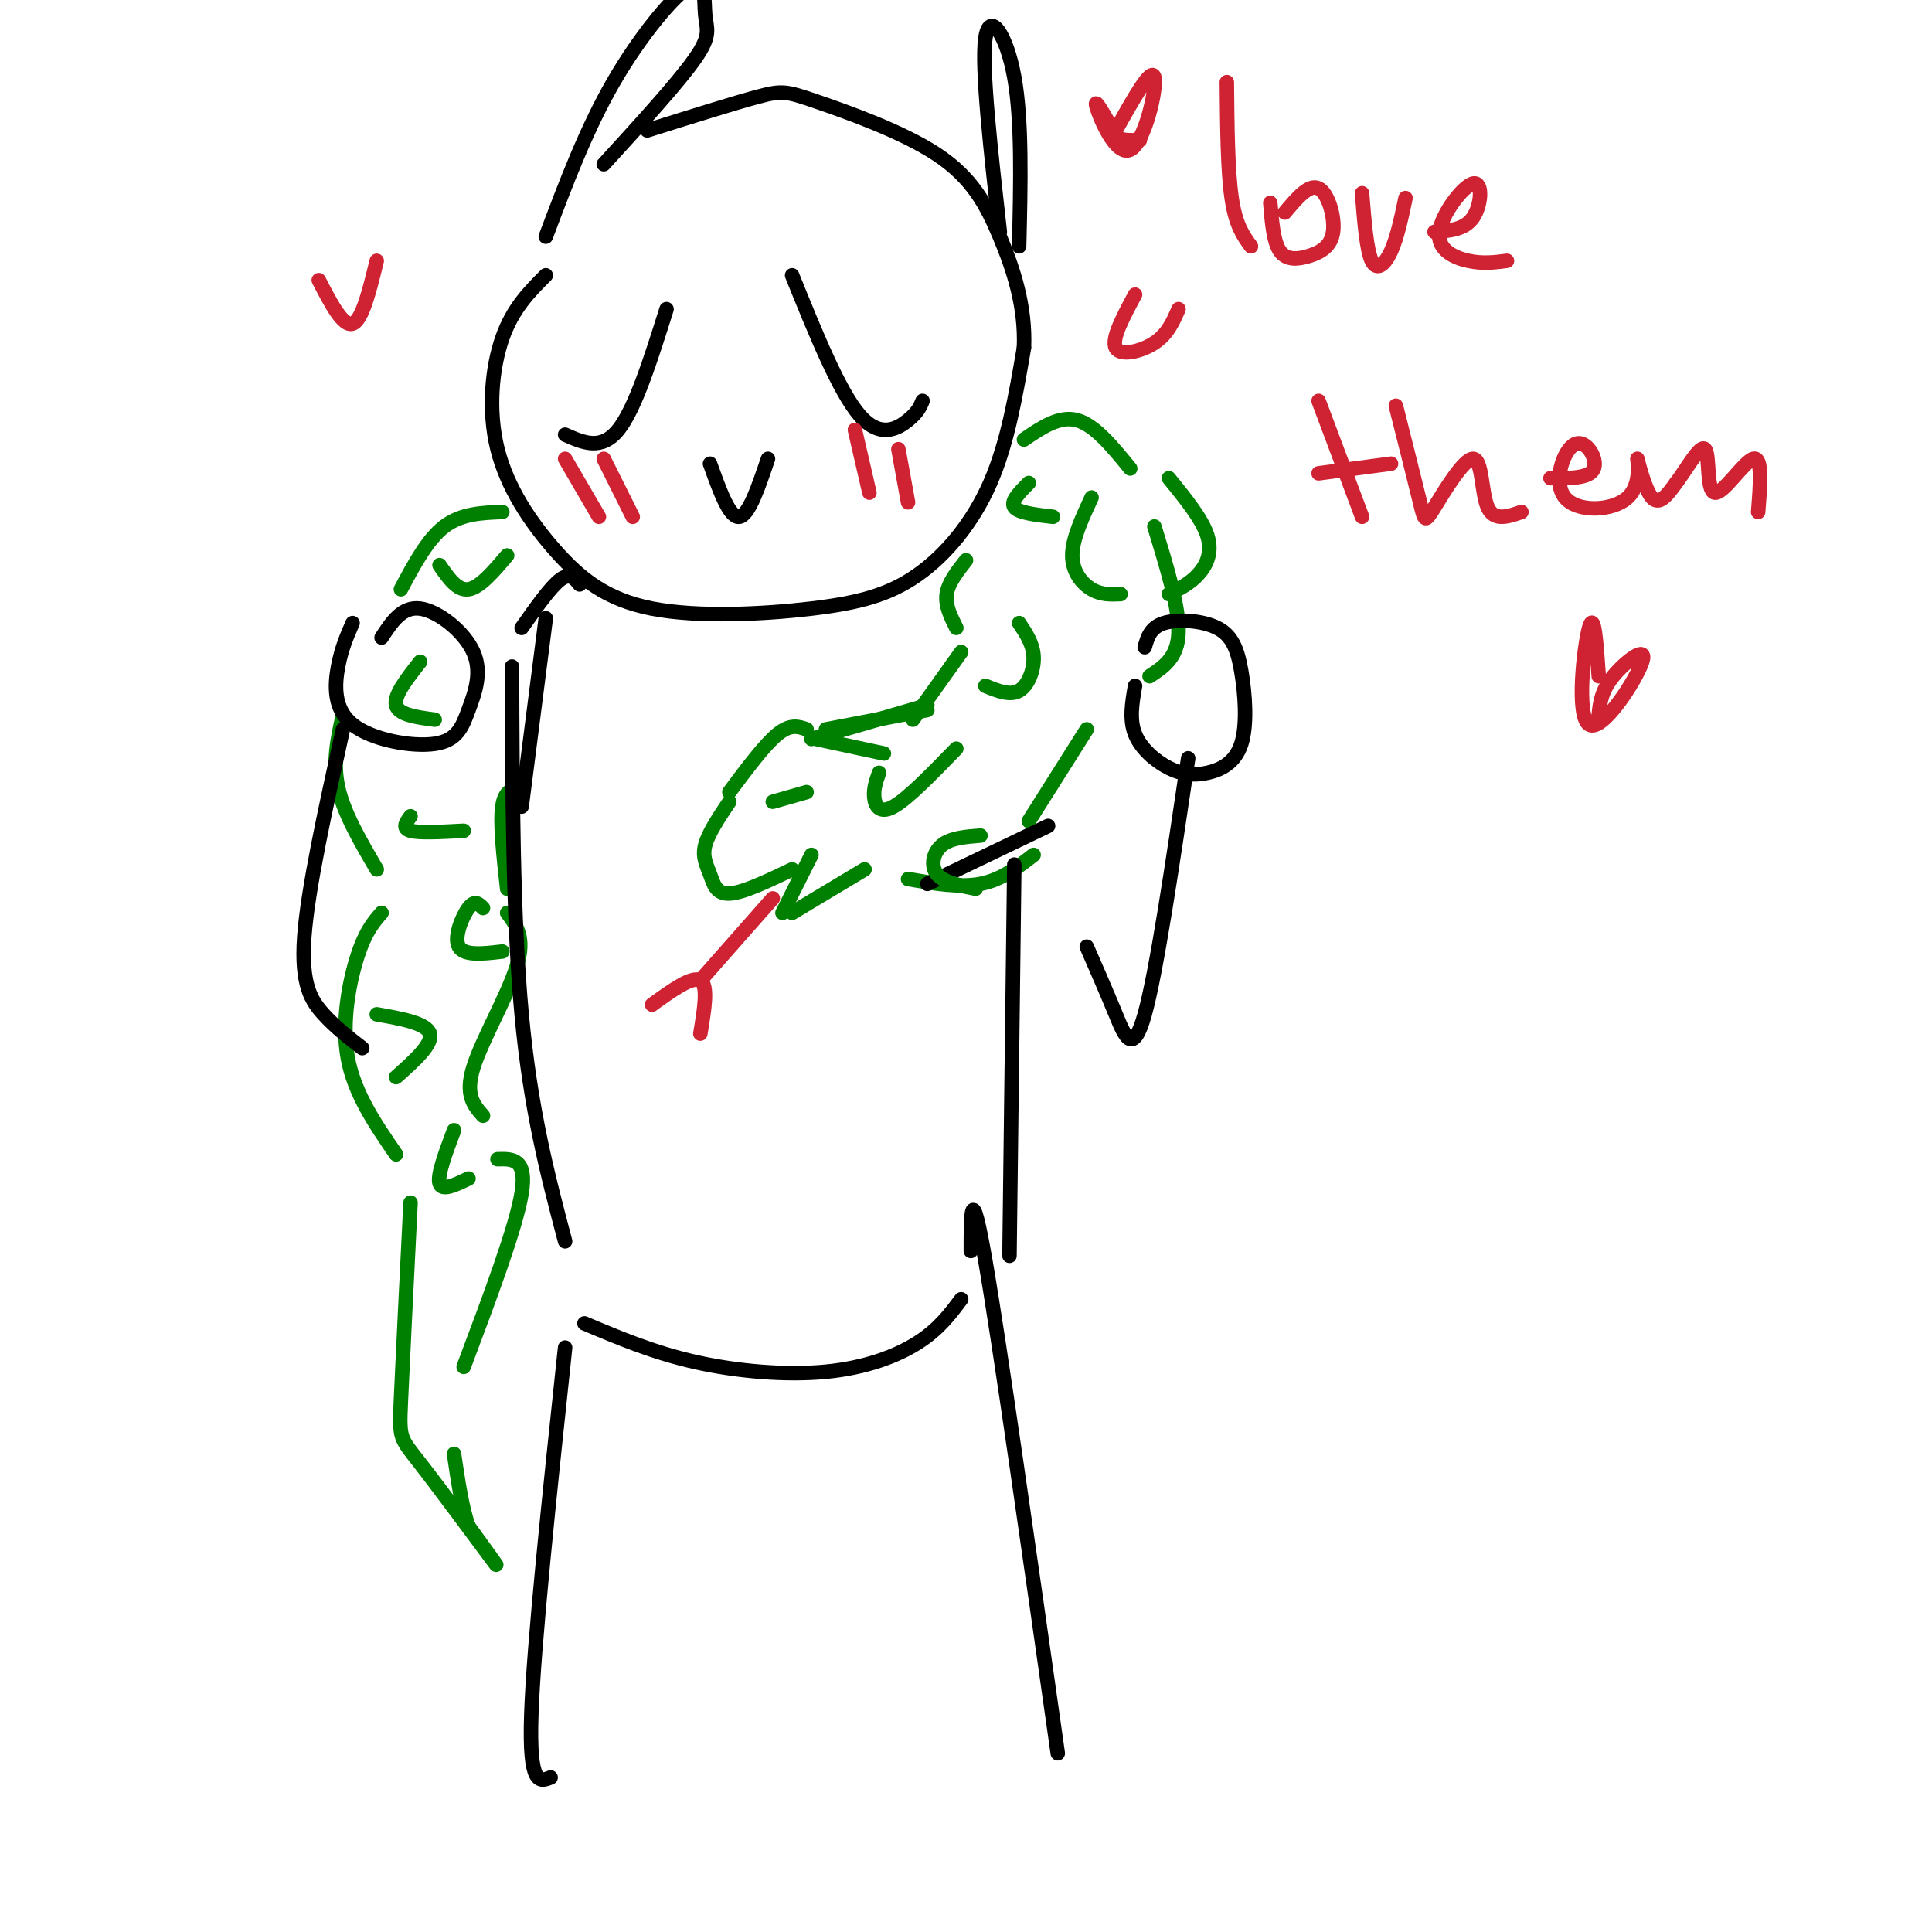 <svg viewBox='0 0 400 400' version='1.1' xmlns='http://www.w3.org/2000/svg' xmlns:xlink='http://www.w3.org/1999/xlink'><g fill='none' stroke='rgb(0,0,0)' stroke-width='3' stroke-linecap='round' stroke-linejoin='round'><path d='M113,57c-3.428,3.431 -6.856,6.863 -9,13c-2.144,6.137 -3.005,14.980 -1,23c2.005,8.020 6.874,15.217 12,21c5.126,5.783 10.509,10.152 20,12c9.491,1.848 23.090,1.176 33,0c9.910,-1.176 16.130,-2.855 22,-7c5.870,-4.145 11.392,-10.756 15,-19c3.608,-8.244 5.304,-18.122 7,-28'/><path d='M212,72c0.365,-8.678 -2.223,-16.372 -5,-23c-2.777,-6.628 -5.744,-12.189 -13,-17c-7.256,-4.811 -18.800,-8.872 -25,-11c-6.200,-2.128 -7.057,-2.322 -12,-1c-4.943,1.322 -13.971,4.161 -23,7'/><path d='M117,90c3.750,1.667 7.500,3.333 11,-1c3.500,-4.333 6.750,-14.667 10,-25'/><path d='M164,57c4.867,12.044 9.733,24.089 14,29c4.267,4.911 7.933,2.689 10,1c2.067,-1.689 2.533,-2.844 3,-4'/><path d='M147,96c2.000,5.583 4.000,11.167 6,11c2.000,-0.167 4.000,-6.083 6,-12'/></g>
<g fill='none' stroke='rgb(207,34,51)' stroke-width='3' stroke-linecap='round' stroke-linejoin='round'><path d='M117,95c0.000,0.000 7.000,12.000 7,12'/><path d='M125,95c0.000,0.000 6.000,12.000 6,12'/><path d='M177,89c0.000,0.000 3.000,13.000 3,13'/><path d='M186,93c0.000,0.000 2.000,11.000 2,11'/><path d='M235,61c-2.467,4.600 -4.933,9.200 -4,11c0.933,1.800 5.267,0.800 8,-1c2.733,-1.800 3.867,-4.400 5,-7'/><path d='M66,58c2.500,4.833 5.000,9.667 7,9c2.000,-0.667 3.500,-6.833 5,-13'/></g>
<g fill='none' stroke='rgb(0,0,0)' stroke-width='3' stroke-linecap='round' stroke-linejoin='round'><path d='M113,49c4.182,-11.115 8.364,-22.230 14,-32c5.636,-9.770 12.727,-18.196 16,-20c3.273,-1.804 2.727,3.014 3,6c0.273,2.986 1.364,4.139 -2,9c-3.364,4.861 -11.182,13.431 -19,22'/><path d='M207,48c-1.911,-17.000 -3.822,-34.000 -3,-40c0.822,-6.000 4.378,-1.000 6,8c1.622,9.000 1.311,22.000 1,35'/></g>
<g fill='none' stroke='rgb(0,128,0)' stroke-width='3' stroke-linecap='round' stroke-linejoin='round'><path d='M104,106c-4.250,0.167 -8.500,0.333 -12,3c-3.500,2.667 -6.250,7.833 -9,13'/><path d='M71,148c-1.083,4.833 -2.167,9.667 -1,15c1.167,5.333 4.583,11.167 8,17'/><path d='M79,189c-1.667,1.911 -3.333,3.822 -5,9c-1.667,5.178 -3.333,13.622 -2,21c1.333,7.378 5.667,13.689 10,20'/><path d='M85,249c-0.821,16.494 -1.643,32.988 -2,41c-0.357,8.012 -0.250,7.542 4,13c4.250,5.458 12.643,16.845 15,20c2.357,3.155 -1.321,-1.923 -5,-7'/><path d='M97,316c-1.333,-3.667 -2.167,-9.333 -3,-15'/><path d='M96,283c5.417,-14.417 10.833,-28.833 12,-36c1.167,-7.167 -1.917,-7.083 -5,-7'/><path d='M100,231c-1.889,-2.133 -3.778,-4.267 -2,-10c1.778,-5.733 7.222,-15.067 9,-21c1.778,-5.933 -0.111,-8.467 -2,-11'/><path d='M105,184c-0.750,-6.750 -1.500,-13.500 -1,-17c0.500,-3.500 2.250,-3.750 4,-4'/></g>
<g fill='none' stroke='rgb(0,0,0)' stroke-width='3' stroke-linecap='round' stroke-linejoin='round'><path d='M120,121c-1.000,-1.250 -2.000,-2.500 -4,-1c-2.000,1.500 -5.000,5.750 -8,10'/><path d='M106,138c0.083,26.083 0.167,52.167 2,72c1.833,19.833 5.417,33.417 9,47'/><path d='M121,274c7.179,3.030 14.357,6.060 23,8c8.643,1.940 18.750,2.792 27,2c8.250,-0.792 14.643,-3.226 19,-6c4.357,-2.774 6.679,-5.887 9,-9'/></g>
<g fill='none' stroke='rgb(0,128,0)' stroke-width='3' stroke-linecap='round' stroke-linejoin='round'><path d='M167,151c-1.667,-0.583 -3.333,-1.167 -6,1c-2.667,2.167 -6.333,7.083 -10,12'/><path d='M151,166c-2.185,3.274 -4.369,6.548 -5,9c-0.631,2.452 0.292,4.083 1,6c0.708,1.917 1.202,4.119 4,4c2.798,-0.119 7.899,-2.560 13,-5'/><path d='M160,166c0.000,0.000 7.000,-2.000 7,-2'/><path d='M168,177c0.000,0.000 -6.000,12.000 -6,12'/><path d='M164,189c0.000,0.000 15.000,-9.000 15,-9'/><path d='M169,153c0.000,0.000 14.000,3.000 14,3'/><path d='M189,149c0.000,0.000 10.000,-14.000 10,-14'/><path d='M212,91c3.667,-2.500 7.333,-5.000 11,-4c3.667,1.000 7.333,5.500 11,10'/><path d='M242,99c3.467,4.267 6.933,8.533 8,12c1.067,3.467 -0.267,6.133 -2,8c-1.733,1.867 -3.867,2.933 -6,4'/><path d='M200,116c-1.833,2.333 -3.667,4.667 -4,7c-0.333,2.333 0.833,4.667 2,7'/><path d='M188,182c5.333,0.917 10.667,1.833 15,1c4.333,-0.833 7.667,-3.417 11,-6'/><path d='M213,170c0.000,0.000 12.000,-19.000 12,-19'/><path d='M238,140c2.917,-1.917 5.833,-3.833 6,-9c0.167,-5.167 -2.417,-13.583 -5,-22'/><path d='M226,103c-2.000,4.311 -4.000,8.622 -4,12c0.000,3.378 2.000,5.822 4,7c2.000,1.178 4.000,1.089 6,1'/><path d='M204,142c2.556,1.044 5.111,2.089 7,1c1.889,-1.089 3.111,-4.311 3,-7c-0.111,-2.689 -1.556,-4.844 -3,-7'/><path d='M213,100c-1.917,1.917 -3.833,3.833 -3,5c0.833,1.167 4.417,1.583 8,2'/><path d='M87,137c-2.750,3.500 -5.500,7.000 -5,9c0.500,2.000 4.250,2.500 8,3'/><path d='M85,169c-0.917,1.250 -1.833,2.500 0,3c1.833,0.500 6.417,0.250 11,0'/></g>
<g fill='none' stroke='rgb(0,0,0)' stroke-width='3' stroke-linecap='round' stroke-linejoin='round'><path d='M73,129c-1.141,2.603 -2.282,5.206 -3,9c-0.718,3.794 -1.012,8.780 3,12c4.012,3.220 12.329,4.675 17,4c4.671,-0.675 5.695,-3.480 7,-7c1.305,-3.520 2.890,-7.755 1,-12c-1.890,-4.245 -7.254,-8.498 -11,-9c-3.746,-0.502 -5.873,2.749 -8,6'/><path d='M235,142c-0.606,3.485 -1.211,6.970 0,10c1.211,3.030 4.239,5.604 7,7c2.761,1.396 5.256,1.614 8,1c2.744,-0.614 5.738,-2.060 7,-6c1.262,-3.940 0.792,-10.376 0,-15c-0.792,-4.624 -1.905,-7.437 -5,-9c-3.095,-1.563 -8.170,-1.875 -11,-1c-2.830,0.875 -3.415,2.938 -4,5'/><path d='M71,151c-3.644,16.533 -7.289,33.067 -8,43c-0.711,9.933 1.511,13.267 4,16c2.489,2.733 5.244,4.867 8,7'/><path d='M210,179c0.000,0.000 -1.000,81.000 -1,81'/><path d='M246,157c-3.267,22.067 -6.533,44.133 -9,53c-2.467,8.867 -4.133,4.533 -6,0c-1.867,-4.533 -3.933,-9.267 -6,-14'/><path d='M117,279c-3.250,30.583 -6.500,61.167 -7,76c-0.500,14.833 1.750,13.917 4,13'/><path d='M201,259c0.000,-7.667 0.000,-15.333 3,2c3.000,17.333 9.000,59.667 15,102'/><path d='M113,128c0.000,0.000 -5.000,39.000 -5,39'/><path d='M192,183c0.000,0.000 25.000,-12.000 25,-12'/></g>
<g fill='none' stroke='rgb(207,34,51)' stroke-width='3' stroke-linecap='round' stroke-linejoin='round'><path d='M160,186c0.000,0.000 -15.000,17.000 -15,17'/><path d='M135,208c4.167,-3.000 8.333,-6.000 10,-5c1.667,1.000 0.833,6.000 0,11'/><path d='M254,17c0.083,9.167 0.167,18.333 1,24c0.833,5.667 2.417,7.833 4,10'/><path d='M263,42c0.330,4.041 0.660,8.083 2,10c1.340,1.917 3.689,1.710 6,1c2.311,-0.710 4.584,-1.922 5,-5c0.416,-3.078 -1.024,-8.022 -3,-9c-1.976,-0.978 -4.488,2.011 -7,5'/><path d='M282,40c0.467,5.889 0.933,11.778 2,14c1.067,2.222 2.733,0.778 4,-2c1.267,-2.778 2.133,-6.889 3,-11'/><path d='M297,48c3.134,-0.220 6.268,-0.440 8,-3c1.732,-2.560 2.062,-7.459 0,-7c-2.062,0.459 -6.517,6.278 -7,10c-0.483,3.722 3.005,5.349 6,6c2.995,0.651 5.498,0.325 8,0'/><path d='M273,83c0.000,0.000 9.000,24.000 9,24'/><path d='M273,98c0.000,0.000 15.000,-2.000 15,-2'/><path d='M289,84c2.003,7.959 4.006,15.917 5,20c0.994,4.083 0.978,4.290 3,1c2.022,-3.290 6.083,-10.078 8,-10c1.917,0.078 1.691,7.022 3,10c1.309,2.978 4.155,1.989 7,1'/><path d='M321,99c4.094,0.032 8.187,0.065 9,-2c0.813,-2.065 -1.656,-6.227 -4,-5c-2.344,1.227 -4.565,7.843 -2,11c2.565,3.157 9.914,2.857 13,0c3.086,-2.857 1.908,-8.269 2,-8c0.092,0.269 1.455,6.220 3,8c1.545,1.780 3.273,-0.610 5,-3'/><path d='M347,100c2.136,-2.742 4.974,-8.096 6,-7c1.026,1.096 0.238,8.641 2,9c1.762,0.359 6.075,-6.469 8,-7c1.925,-0.531 1.463,5.234 1,11'/><path d='M331,140c-0.469,-6.896 -0.938,-13.793 -2,-10c-1.062,3.793 -2.718,18.274 0,20c2.718,1.726 9.809,-9.305 11,-13c1.191,-3.695 -3.517,-0.056 -6,3c-2.483,3.056 -2.742,5.528 -3,8'/><path d='M231,28c-2.286,-4.065 -4.571,-8.131 -4,-6c0.571,2.131 4.000,10.458 7,9c3.000,-1.458 5.571,-12.702 5,-15c-0.571,-2.298 -4.286,4.351 -8,11'/><path d='M231,27c-0.500,2.167 2.250,2.083 5,2'/></g>
<g fill='none' stroke='rgb(0,128,0)' stroke-width='3' stroke-linecap='round' stroke-linejoin='round'><path d='M168,153c0.000,0.000 24.000,-7.000 24,-7'/><path d='M171,151c0.000,0.000 21.000,-4.000 21,-4'/><path d='M182,160c-0.578,1.622 -1.156,3.244 -1,5c0.156,1.756 1.044,3.644 4,2c2.956,-1.644 7.978,-6.822 13,-12'/><path d='M203,173c-3.089,0.244 -6.178,0.489 -8,2c-1.822,1.511 -2.378,4.289 -1,6c1.378,1.711 4.689,2.356 8,3'/><path d='M100,188c-0.844,-0.867 -1.689,-1.733 -3,0c-1.311,1.733 -3.089,6.067 -2,8c1.089,1.933 5.044,1.467 9,1'/><path d='M78,210c5.167,0.917 10.333,1.833 11,4c0.667,2.167 -3.167,5.583 -7,9'/><path d='M94,234c-1.750,4.667 -3.500,9.333 -3,11c0.500,1.667 3.250,0.333 6,-1'/><path d='M91,117c1.833,2.667 3.667,5.333 6,5c2.333,-0.333 5.167,-3.667 8,-7'/></g>
</svg>